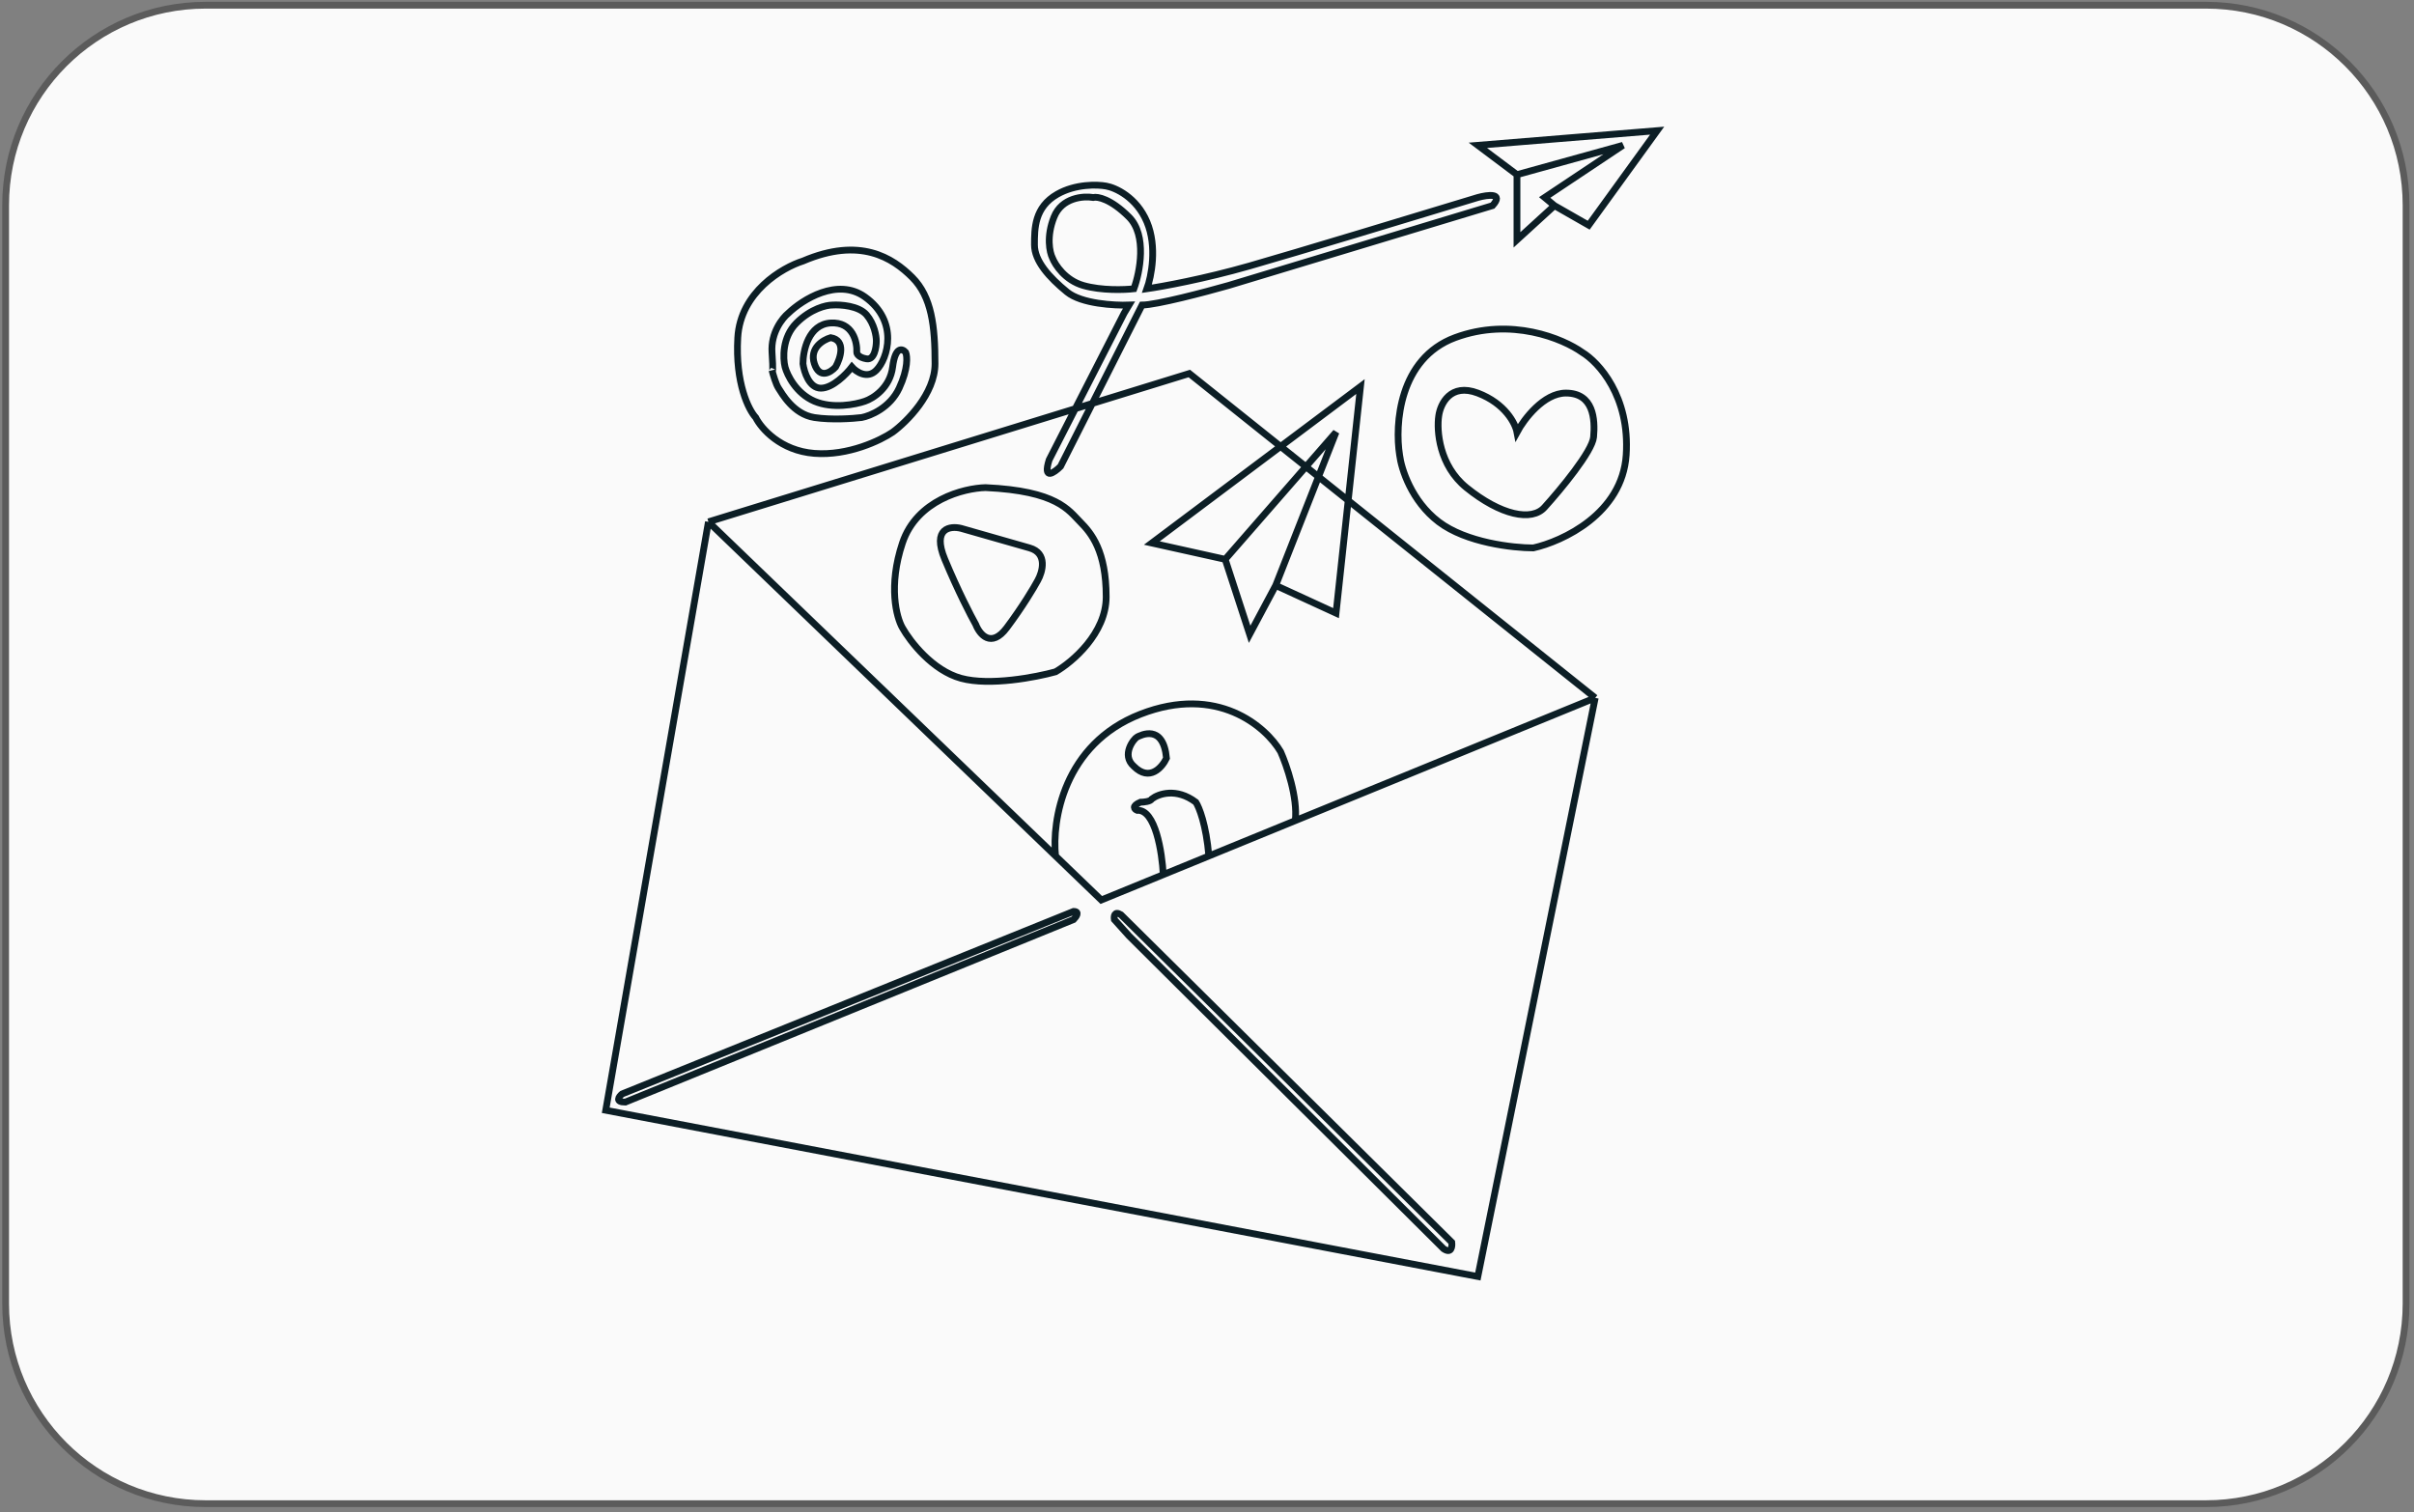 <?xml version="1.0" encoding="UTF-8"?> <svg xmlns="http://www.w3.org/2000/svg" width="356" height="223" viewBox="0 0 356 223" fill="none"><rect x="0" y="0" width="356" height="223" fill="#808080" stroke="none"/> <path d="M0.83 30.268C0.83 13.976 14.038 0.769 30.33 0.769H325.33C341.622 0.769 354.83 13.976 354.83 30.269V192.269C354.83 208.561 341.622 221.769 325.33 221.769H30.33C14.038 221.769 0.83 208.561 0.83 192.269L0.83 30.268Z" fill="#FAFAFA" stroke="#5B5B5B"></path> <path d="M235.252 102.927L217.943 188.269L89.33 163.748L104.475 76.964M235.252 102.927L191.019 121.029M235.252 102.927L175.393 55.088L104.475 76.964M104.475 76.964L155.669 126.246M155.669 126.246L162.411 132.737L171.546 128.998M155.669 126.246C155.111 121.117 156.834 109.754 168.181 105.331C179.528 100.908 186.691 107.174 188.855 110.86C189.736 112.832 191.403 117.625 191.019 121.029M191.019 121.029L178.272 126.246M171.546 128.998C171.386 125.757 170.392 119.322 167.7 119.515C167.299 119.354 166.834 118.89 168.181 118.313C168.662 118.313 169.671 118.216 169.864 117.832C170.825 117.087 173.469 116.139 176.354 118.313C176.831 119.034 177.882 121.63 178.272 126.246M171.546 128.998L178.272 126.246M180.681 82.493L197.029 63.742L188.134 86.34M180.681 82.493L169.864 80.089L200.634 57.011L197.029 90.426L188.134 86.34M180.681 82.493L184.287 93.552L188.134 86.34M223.713 25.759V35.375L229.242 30.327M223.713 25.759L239.339 21.432L227.799 29.125L229.242 30.327M223.713 25.759L217.943 21.432L244.387 19.269L234.29 33.212L229.242 30.327M158.324 134.419L91.734 161.344C91.253 161.745 90.676 162.546 92.215 162.546L158.324 135.621C158.725 135.221 159.286 134.419 158.324 134.419ZM166.498 138.025L164.334 135.621C164.254 135.141 164.334 134.323 165.296 134.9L214.097 183.22C214.177 183.861 214.049 184.951 212.895 184.182L166.498 138.025ZM172.027 111.822C171.386 113.184 169.527 115.332 167.219 113.024C165.296 111.341 167.219 108.937 167.7 108.697C168.181 108.456 171.546 106.671 172.027 111.822ZM143.9 92.109C144.461 93.552 146.16 95.667 148.468 92.59C150.776 89.513 152.475 86.66 153.036 85.618C153.757 84.336 154.526 81.58 151.834 80.811C149.141 80.041 143.981 78.567 141.737 77.926C140.134 77.525 137.41 77.878 139.333 82.493C141.256 87.109 143.179 90.827 143.9 92.109ZM155.669 99.081C158.157 97.638 163.132 93.407 163.132 88.022C163.132 81.291 160.969 78.647 159.286 76.964C157.603 75.281 155.92 72.397 145.343 71.916C142.138 71.996 135.198 73.743 133.083 80.089C130.967 86.436 132.201 91.067 133.083 92.59C134.204 94.593 137.506 98.888 141.737 100.042C145.968 101.196 152.788 99.882 155.669 99.081ZM227.799 74.801C230.123 72.236 234.819 66.579 235.011 64.463C235.252 61.819 235.011 57.973 230.925 57.973C227.655 57.973 224.754 61.819 223.713 63.742C223.472 62.46 221.982 59.511 217.943 57.973C213.904 56.434 212.414 59.575 212.174 61.338C211.853 63.502 212.222 68.646 216.26 71.916C221.309 76.003 225.917 76.964 227.799 74.801ZM226.117 80.811C230.444 79.849 239.242 75.762 239.819 67.108C240.396 58.453 235.733 53.405 233.329 51.963C230.524 49.959 222.847 46.722 214.578 49.799C206.308 52.876 205.683 62.62 206.404 67.108C206.644 69.111 208.135 73.887 212.174 76.964C216.212 80.041 223.152 80.811 226.117 80.811ZM122.505 49.799C121.383 50.12 119.332 51.338 120.101 53.645C120.87 55.953 122.505 54.928 123.226 54.126C123.947 52.844 124.813 50.184 122.505 49.799ZM126.351 51.963C126.432 50.44 125.774 47.443 122.505 47.636C119.236 47.828 118.418 51.722 118.418 53.645C118.579 54.847 119.332 57.252 121.063 57.252C122.794 57.252 124.829 55.168 125.63 54.126C126.271 54.847 127.89 55.953 129.236 54.607C130.919 52.924 132.602 47.395 127.553 43.789C123.515 40.904 118.338 44.19 116.255 46.193C115.373 46.914 113.658 49.078 113.851 51.963C114.043 54.847 113.931 54.928 113.851 54.607C114.011 55.248 114.428 56.675 114.812 57.252C115.293 57.973 116.976 61.098 120.101 61.579C122.601 61.963 125.79 61.739 127.073 61.579C128.355 61.338 131.256 60.136 132.602 57.252C133.948 54.367 133.804 52.524 133.563 51.963C133.083 51.402 132.025 51.049 131.64 54.126C131.256 57.203 128.755 58.774 127.553 59.175C126.191 59.656 122.794 60.329 120.101 59.175C117.409 58.021 116.094 55.328 115.774 54.126C115.453 52.844 115.341 49.751 117.457 47.636C119.572 45.52 121.864 44.991 122.745 44.991C123.947 44.911 126.64 45.087 127.794 46.434C128.948 47.78 129.236 49.559 129.236 50.28C129.236 51.242 128.948 53.117 127.794 52.924C126.64 52.732 126.351 52.203 126.351 51.963ZM118.418 38.5C115.373 39.462 109.187 43.068 108.802 49.799C108.418 56.53 110.405 60.457 111.447 61.579C112.248 63.181 115.101 66.483 120.101 66.867C125.101 67.252 129.877 64.944 131.64 63.742C133.724 62.22 137.891 58.069 137.891 53.645C137.891 48.116 137.41 43.789 134.525 40.904C131.64 38.02 126.832 34.894 118.418 38.5ZM154.718 67.829L165.777 46.193L166.498 44.991C164.334 45.071 159.478 44.799 157.363 43.068C154.718 40.904 152.555 38.5 152.555 36.096C152.555 33.693 152.555 30.567 155.92 28.644C158.613 27.105 161.85 27.202 163.132 27.442C164.495 27.683 167.604 29.077 169.142 32.731C170.681 36.385 169.783 40.824 169.142 42.587C171.386 42.267 177.556 41.145 184.287 39.222C191.019 37.298 209.529 31.689 217.943 29.125C219.386 28.724 221.838 28.404 220.107 30.327L181.162 42.106C177.797 43.064 170.537 44.981 168.421 44.991L156.401 68.791C155.44 69.752 153.757 70.906 154.718 67.829ZM167.219 42.587C168.101 40.183 169.19 34.702 166.498 32.01C163.805 29.317 161.85 28.965 161.209 29.125C159.767 28.884 156.594 29.125 155.44 32.01C154.286 34.894 154.799 37.218 155.199 38.02C155.6 39.061 157.074 41.337 159.767 42.106C162.459 42.876 165.857 42.748 167.219 42.587Z" stroke="#0C1E25"></path> </svg> 